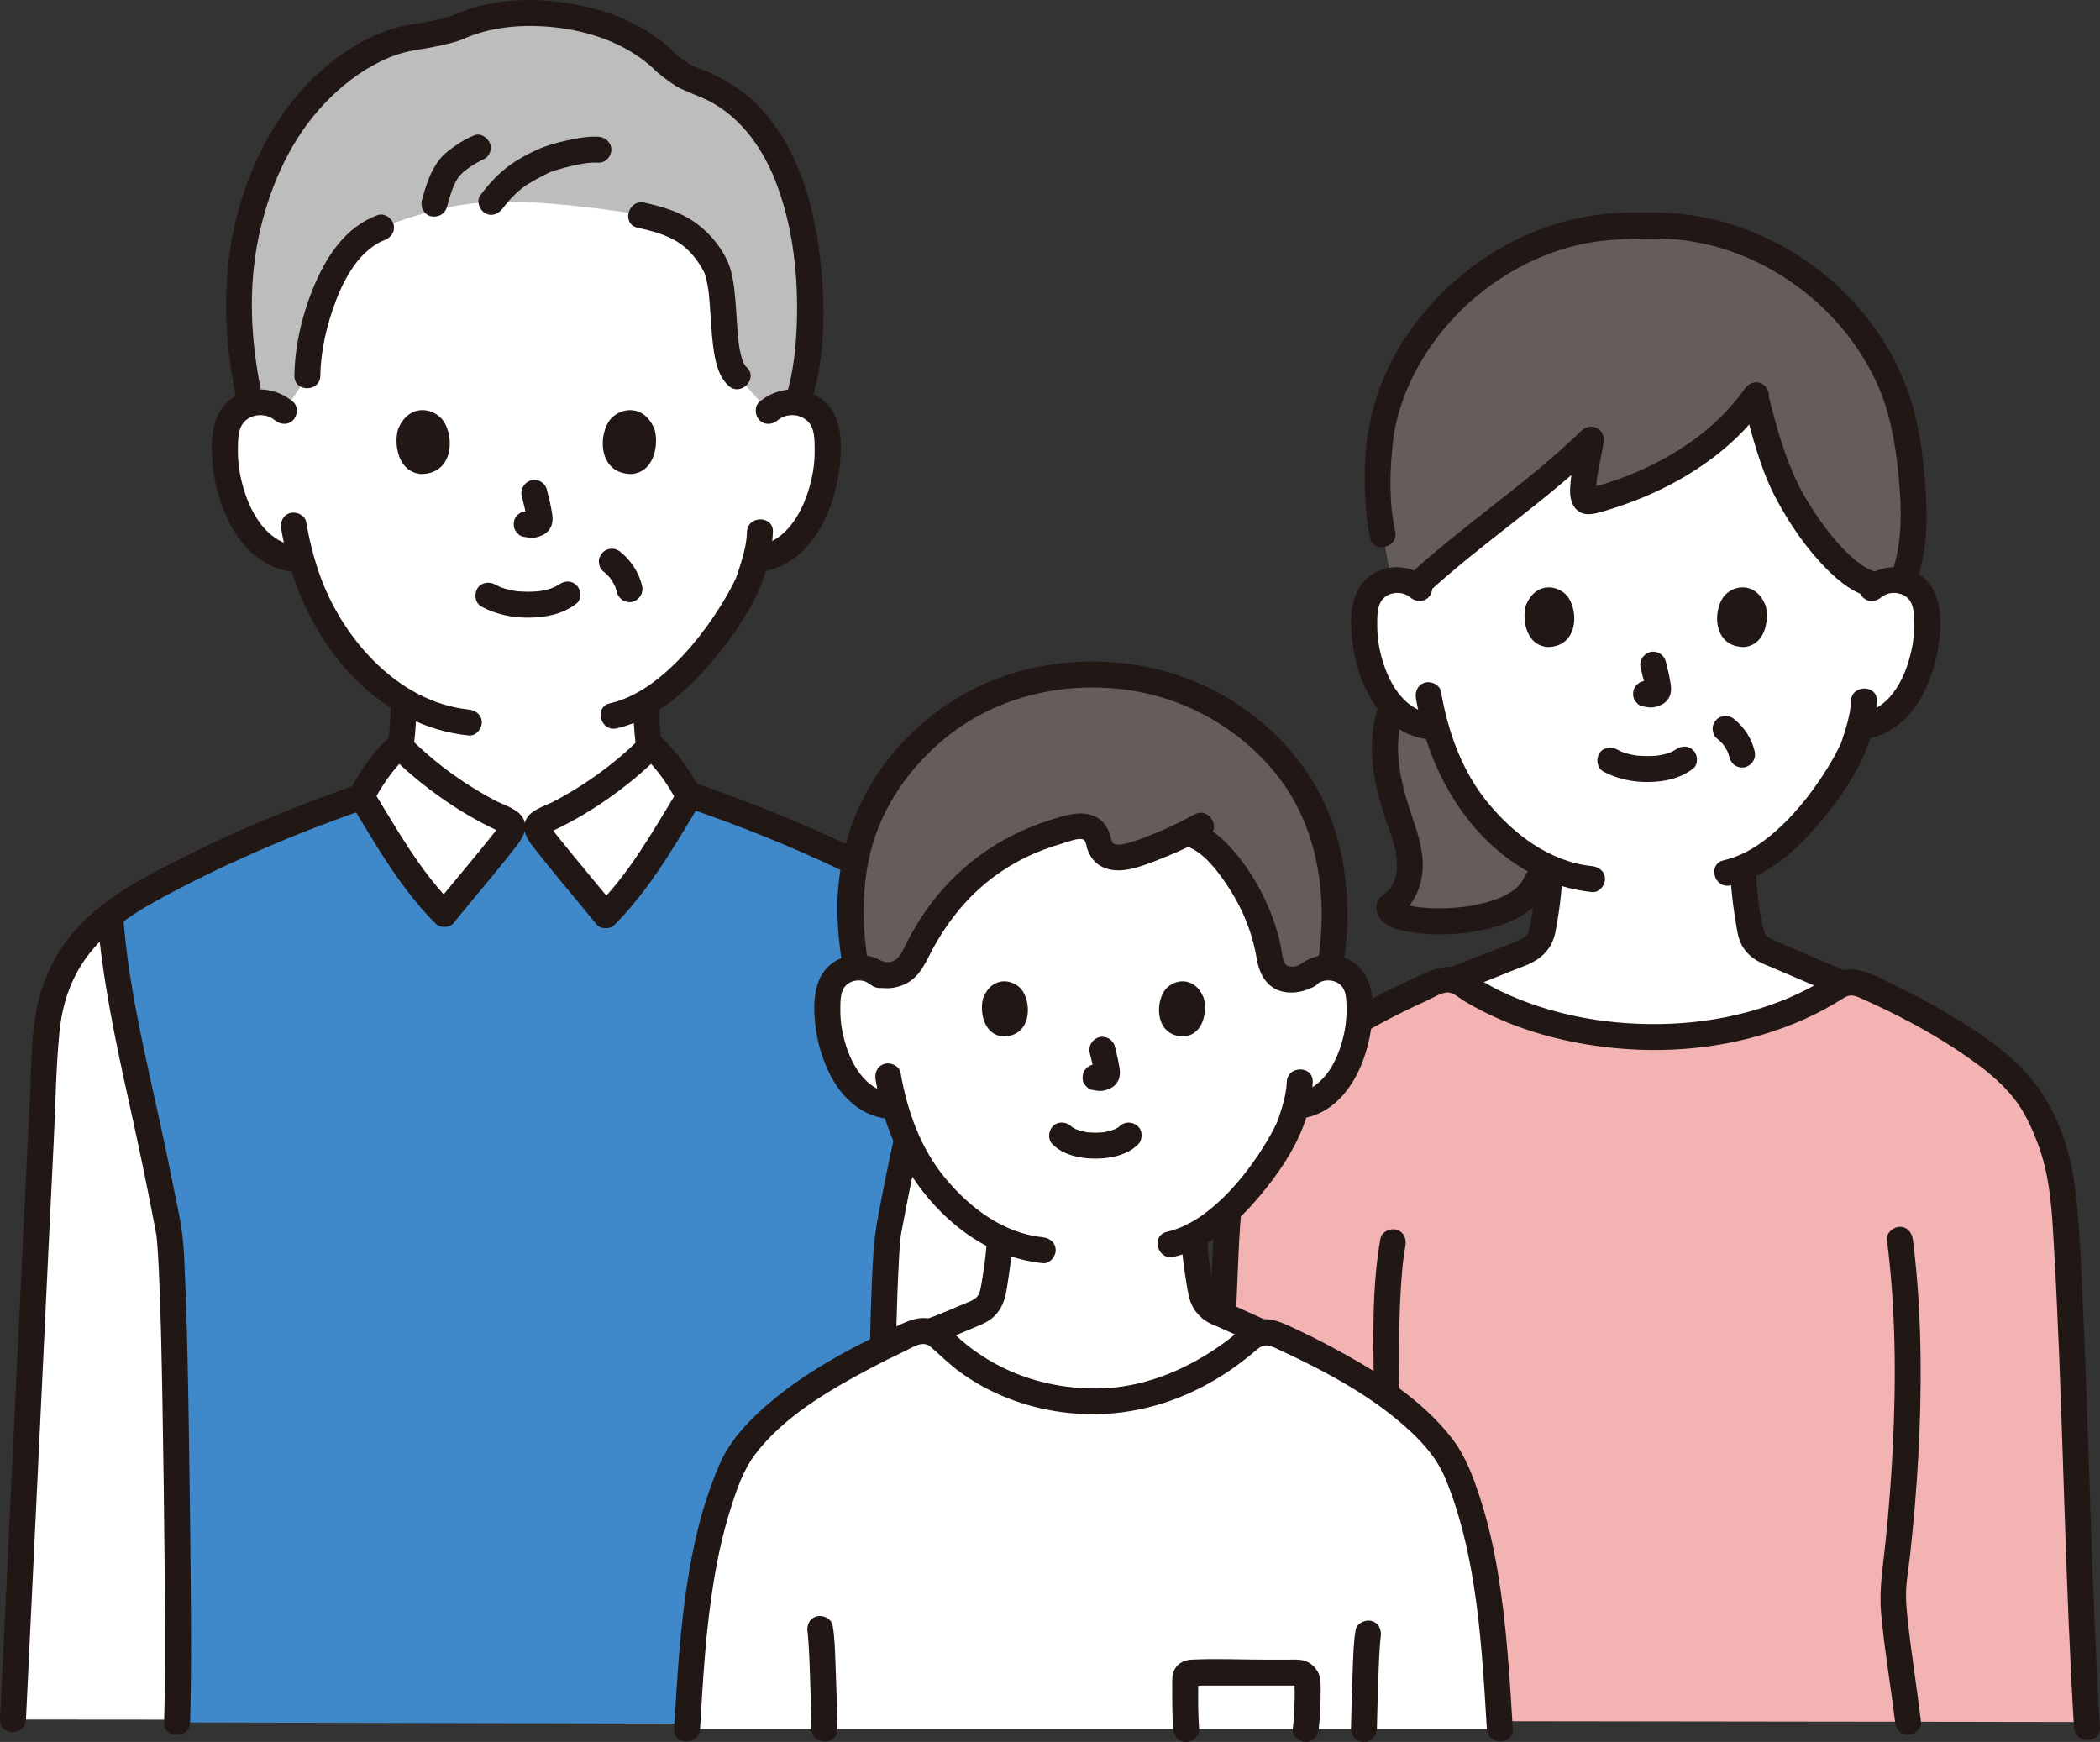 <?xml version="1.0" encoding="UTF-8"?><svg id="b" xmlns="http://www.w3.org/2000/svg" width="388.55" height="322.333" viewBox="0 0 388.55 322.333"><rect x="0" y="0" width="388.55" height="322.333" fill="#333333" stroke="none"/><defs><style>.k{fill:#bdbdbd;}.l{fill:#3f88c9;}.m{fill:#211715;}.n{fill:#fff;}.o{fill:#f4b3b3;}.p{fill:#645d5c;}</style></defs><g id="c"><g id="d"><g id="e"><path class="n" d="M346.374,108.833c1.291-1.165,3.205-1.728,4.994-1.461,1.789.267,3.418,1.347,4.237,2.817.579,1.031.766,2.206.872,3.352.392,4.517-.499,9.12-2.546,13.236-.997,2.005-2.297,3.925-4.104,5.386-1.388,1.107-3.087,1.928-4.893,2.206l-.834.128c-.406,1.507-.857,2.771-1.078,3.442-1.474,4.002-9.962,18.195-20.49,22.611.039,3.027.356,6.021.878,9.004.499,2.849.343,5.396,4.304,6.826.262.095,12.737,5.44,13.138,5.605,0,0-3.597,22.568-35.597,22.568s-36.106-23.333-36.106-23.333c.763-.26,12.118-4.745,12.38-4.839,3.961-1.43,3.805-3.977,4.304-6.826.519-2.964.835-5.94.877-8.948-4.749-2.073-9.101-5.561-12.973-10.196-4.269-5.109-6.678-10.793-8.093-15.797-.994-.153-1.595-.245-1.595-.245-1.806-.277-3.505-1.098-4.893-2.206-1.807-1.461-3.107-3.381-4.104-5.386-2.047-4.116-2.938-8.719-2.546-13.236.107-1.146.294-2.321.872-3.352.819-1.471,2.448-2.55,4.237-2.817s3.703.296,4.994,1.461c0,0-.464-37.583,40.868-37.17,44.444.444,42.896,37.17,42.896,37.17Z"/><path class="p" d="M256.234,139.523c-.15-3.464.37-6.311,1.349-8.877.477.544.999,1.053,1.572,1.516,1.388,1.107,3.087,1.928,4.893,2.206l1.598.245c1.413,5.004,3.822,10.688,8.09,15.796,3.284,3.931,6.914,7.037,10.838,9.154,2.093,13.239-29.162,12.419-27.438,8.021,3.51-1.99,4.31-6.84,3.36-10.76-.94-3.93-2.72-7.8-3.54-11.75-.417-2.024-.649-3.861-.722-5.552Z"/><path class="p" d="M353.291,84.626c-.299-2.234-.652-4.248-.984-5.875-4.34-21.288-25.777-38.185-48.258-36.951-22.481-1.235-43.918,15.663-48.258,36.951-1.176,5.741-1.035,15.564.034,20.148l1.618,8.509c.057-.018.115-.028.174-.037,1.548-.231,3.19.159,4.435,1.03,8.112-7.554,24.476-19.406,32.318-27.067-.642,4.525-2.923,12.222-.05,11.431,11.996-3.155,23.492-9.519,30.444-19.447,1.467,5.864,3.888,13.781,5.666,17.241,2.588,5.035,10.123,16.704,16.702,17.715,1.215-.783,2.767-1.123,4.235-.903.21.031.418.074.622.13,2.66-6.222,2.261-15.69,1.3-22.876Z"/><path class="o" d="M224.936,318.424c.89-26.134.363-61.16,1.979-88.501.322-5.449.699-11.07,2.048-16.328,1.189-3.137,2.287-6.359,4.028-9.239,3.158-5.221,8.215-8.982,13.319-12.326,6.665-4.367,12.896-7.419,19.823-10.431,1.331-.579,2.87-.455,4.078.35,17.921,11.943,48.811,14.349,70.004.461,1.226-.804,2.79-.878,4.132-.287,6.455,2.84,12.355,5.789,18.641,9.907,5.104,3.344,10.162,7.105,13.319,12.326,1.742,2.88,2.839,6.101,4.028,9.239,1.349,5.257,1.726,10.879,2.048,16.328,1.595,26.997,1.102,62.681,1.946,88.712"/><path class="m" d="M284.31,160.698c-.066,3.248-.516,6.41-1.008,9.613-.079.514-.161,1.03-.292,1.534-.054.209-.117.415-.187.618-.154.444-.049.1-.006.017-.066.128-.137.252-.208.377-.037.066-.257.36-.011.052-.072.09-.153.174-.233.256-.294.299-.098.147-.387.337-.358.235-.728.414-1.12.575-2.812,1.153-5.66,2.226-8.49,3.334-1.281.502-2.556,1.039-3.856,1.492-1.223.427-2.036,1.643-1.676,2.952.326,1.188,1.723,2.105,2.952,1.676,3.111-1.085,6.158-2.395,9.223-3.6,1.052-.414,2.104-.826,3.157-1.239,2.934-1.152,4.995-3.032,5.614-6.216.752-3.87,1.25-7.839,1.329-11.781.062-3.09-4.738-3.09-4.8,0h0Z"/><path class="m" d="M320.133,160.698c.078,3.831.617,7.619,1.259,11.39.208,1.22.574,2.467,1.295,3.489,1.072,1.519,2.528,2.369,4.224,3.054.133.054.272.115.408.163-.645-.23-.191-.081.22.094.77.327,1.539.656,2.309.984,1.968.84,3.935,1.682,5.902,2.523,1.487.636,2.97,1.282,4.464,1.903,1.197.498,2.639-.538,2.952-1.676.38-1.381-.474-2.453-1.676-2.952,1.158.481-.164-.071-.464-.199-.712-.304-1.423-.608-2.135-.913-1.838-.786-3.677-1.572-5.516-2.358-1.453-.621-2.906-1.243-4.361-1.857-.614-.259-1.234-.485-1.787-.865-.246-.169-.449-.373-.641-.699-.071-.12-.274-.59-.133-.223-.106-.275-.186-.562-.255-.849-.861-3.553-1.192-7.367-1.266-11.009-.063-3.085-4.863-3.095-4.8,0h0Z"/><path class="m" d="M227.336,315.718c.883-26.172.422-52.375,1.603-78.539.303-6.724.437-13.591,1.725-20.214,1.206-6.201,4.135-12.275,8.726-16.659s10.253-7.772,15.799-10.789c2.902-1.579,5.872-3.027,8.88-4.392,1.098-.499,2.369-1.345,3.573-1.48,1.149-.129,2.318,1.013,3.247,1.571,9.056,5.439,19.657,8.187,30.138,8.906,11.197.768,22.621-.972,32.894-5.555,2.499-1.115,4.876-2.432,7.193-3.883,1.14-.714,1.852-.569,3.069-.026,1.583.707,3.158,1.433,4.719,2.189,5.992,2.902,11.824,6.251,17.171,10.229,2.431,1.808,4.761,3.878,6.638,6.266,1.953,2.486,3.229,5.377,4.343,8.312,2.404,6.333,2.641,13.16,3.022,19.863,1.488,26.194,1.813,52.439,3.138,78.64.16,3.169.336,6.338.53,9.505.188,3.069,4.989,3.09,4.8,0-1.656-27.042-1.989-54.141-3.303-81.198-.328-6.744-.548-13.541-1.544-20.227-1.006-6.759-3.653-13.678-8.118-18.925-4.291-5.044-10.177-8.798-15.836-12.124-2.936-1.726-5.955-3.308-9.027-4.778-2.915-1.395-6.343-3.637-9.695-2.906-1.461.319-2.653,1.266-3.913,2.016-1.278.76-2.589,1.466-3.926,2.117-2.493,1.214-5.082,2.206-7.731,3.023-5.337,1.645-10.866,2.551-16.444,2.776-10.661.43-21.7-1.403-31.364-6.037-2.228-1.068-4.262-2.386-6.391-3.624-3.351-1.95-6.467-.221-9.608,1.206-6.234,2.83-12.259,6.067-17.937,9.9-5.424,3.662-10.641,7.941-13.681,13.866-1.519,2.959-2.976,6.319-3.706,9.569-.803,3.581-1.212,7.251-1.497,10.906-1.051,13.478-1.264,27.037-1.47,40.549-.208,13.627-.261,27.256-.567,40.882-.068,3.022-.15,6.044-.252,9.066-.104,3.09,4.696,3.086,4.8,0h0Z"/><path class="m" d="M255.413,229.213c-1.234,6.841-1.341,13.888-1.3,20.819.047,8.048.449,16.098,1.098,24.12.308,3.8.675,7.595,1.147,11.378.16,1.286.988,2.4,2.4,2.4,1.172,0,2.562-1.105,2.4-2.4-1.847-14.801-2.736-29.961-2.091-44.869.08-1.856.195-3.712.367-5.562.169-1.813.301-2.906.608-4.61.23-1.274-.347-2.587-1.676-2.952-1.163-.32-2.721.394-2.952,1.676h0Z"/><path class="m" d="M349.131,229.41c1.621,12.744,1.719,25.657,1.078,38.473-.294,5.88-.755,11.752-1.358,17.608-.449,4.357-1.2,8.598-.804,12.982.608,6.743,1.778,13.433,2.587,20.153.155,1.287.992,2.4,2.4,2.4,1.177,0,2.556-1.104,2.4-2.4-.732-6.083-1.71-12.137-2.39-18.226-.223-1.999-.453-4.034-.37-6.048.09-2.204.499-4.421.739-6.614,1.32-12.057,2.071-24.198,1.941-36.331-.079-7.351-.495-14.702-1.423-21.997-.164-1.286-.986-2.4-2.4-2.4-1.17,0-2.565,1.105-2.4,2.4h0Z"/><path class="m" d="M258.138,98.261c-1.165-5.163-1.016-11.153-.409-16.512.615-5.432,2.688-10.722,5.504-15.377,5.85-9.672,15.412-17.094,26.227-20.376,5.649-1.714,11.267-1.887,17.121-1.859,5.652.028,11.294,1.246,16.495,3.453,10.479,4.446,19.29,12.763,24.09,23.103,2.465,5.311,3.506,11.182,4.079,16.974.622,6.295.913,13.214-1.559,19.173-.497,1.198.537,2.639,1.676,2.952,1.381.379,2.453-.474,2.952-1.676,2.393-5.767,2.361-12.519,1.89-18.644-.436-5.673-1.219-11.529-3.131-16.912-4.173-11.747-13.062-21.606-24.045-27.423-5.649-2.992-11.783-4.894-18.14-5.563-3.106-.327-6.255-.253-9.372-.238-3.196.016-6.408.388-9.534,1.052-12.276,2.607-23.296,10.1-30.657,20.198-3.613,4.956-6.307,10.68-7.664,16.67-1.34,5.915-1.415,12.326-.763,18.337.143,1.321.32,2.645.613,3.942.68,3.012,5.308,1.737,4.629-1.276h0Z"/><path class="m" d="M322.628,74.667c1.53,5.938,3.124,12.241,6.032,17.681,2.557,4.783,5.784,9.468,9.657,13.278,2.14,2.106,4.674,4.095,7.632,4.856,2.993.77,4.27-3.858,1.276-4.629-2.577-.663-4.995-2.965-6.919-5.089-2.219-2.449-4.129-5.165-5.854-7.979-3.631-5.924-5.47-12.692-7.197-19.395-.77-2.989-5.401-1.722-4.629,1.276h0Z"/><path class="m" d="M322.813,71.933c-3.773,5.395-8.972,9.624-14.696,12.808-2.927,1.628-5.987,2.988-9.147,4.094-.809.283-1.623.55-2.442.803-.848.261-1.853.399-2.656.762-.397.18-.021-.016.127.02.19.046.357.051.536.137.297.143.551.415.766.667-.182-.212.07-.004-.005.023-.251.093.316.144.022-.019-.054-.03-.014-.372-.016-.053-.002.263.002-.541.005-.667.07-2.76.955-5.671,1.376-8.536.158-1.073-.105-2.127-1.103-2.71-.927-.542-2.144-.368-2.908.375-10.043,9.769-21.915,17.455-32.198,26.956-2.274,2.101,1.127,5.489,3.394,3.394,10.283-9.5,22.155-17.187,32.198-26.956l-4.011-2.335c-.468,3.185-1.383,6.338-1.538,9.564-.061,1.281.062,2.708.906,3.735,1.267,1.541,2.955,1.257,4.675.774,7.779-2.185,15.217-5.667,21.598-10.65,3.566-2.785,6.666-6.055,9.26-9.763.743-1.063.193-2.667-.861-3.284-1.197-.7-2.539-.204-3.284.861h0Z"/><path class="m" d="M255.272,130.007c-2.641,7.066-1.262,14.655,1.095,21.589,1.071,3.152,2.613,6.634,1.96,10.037-.241,1.255-.718,2.517-1.699,3.382-.709.626-1.498.946-1.807,1.933-.107.341-.161.705-.151,1.063.107,3.705,5.193,4.37,7.952,4.676,4.274.475,8.762.134,12.933-.896,4.589-1.134,9.388-3.465,11.085-8.187.438-1.22-.494-2.628-1.676-2.952-1.332-.366-2.512.452-2.952,1.676-.142.394.188-.283-.08.197-.106.189-.2.382-.315.567-.066.107-.53.716-.168.275-.161.196-.33.386-.508.568-.159.162-.326.315-.495.467-.117.106-.585.459-.214.187-.42.307-.858.587-1.311.842-.475.268-.965.51-1.465.727.376-.164-.26.1-.369.141-.288.109-.579.211-.871.308-1.097.363-2.221.646-3.354.87-1.398.276-1.92.341-3.232.455-1.182.102-2.368.151-3.554.145-1.051-.005-2.104-.053-3.15-.158-.232-.023-.464-.05-.696-.078.591.073-.073-.013-.209-.037-.456-.08-.911-.163-1.36-.275-.388-.096-.76-.238-1.144-.343-.477-.13.415.277-.07-.031-.117-.074-.26-.163-.387-.216-.454-.193.264.236.105.085-.35-.332.236.381.117.175.075.129.133.346.15.493.011.091-.117.919.02.533l-1.103,1.434c2.908-1.751,4.407-4.767,4.807-8.06.436-3.59-.712-7.022-1.851-10.377-2.21-6.509-3.899-13.257-1.402-19.938.454-1.214-.506-2.631-1.676-2.952-1.345-.369-2.497.457-2.952,1.676h0Z"/><path class="m" d="M348.071,110.53c1.606-1.35,4.418-1.022,5.462.87.624,1.131.615,2.636.633,3.892.02,1.468-.084,2.936-.361,4.379-1.002,5.203-3.729,11.358-9.507,12.383-1.277.226-1.997,1.786-1.676,2.952.37,1.347,1.671,1.903,2.952,1.676,8.431-1.495,12.484-10.918,13.266-18.545.395-3.857.277-8.641-2.984-11.288-3.341-2.713-7.952-2.426-11.177.286-.993.835-.861,2.533,0,3.394.983.983,2.399.837,3.394,0h0Z"/><path class="m" d="M342.47,129.722c-.065,1.792-.487,3.53-1.002,5.242-.186.619-.39,1.232-.595,1.845-.067.201-.141.4-.206.601-.149.462.053-.104.017-.024-.803,1.768-1.754,3.457-2.786,5.101-2.946,4.694-6.54,9.153-10.905,12.602-2.415,1.908-5.107,3.417-8.098,4.111-3.008.698-1.735,5.327,1.276,4.629,6.278-1.457,11.553-5.926,15.715-10.658,3.432-3.902,6.673-8.33,8.821-13.09,1.449-3.211,2.434-6.839,2.562-10.359.113-3.089-4.688-3.085-4.8,0h0Z"/><path class="m" d="M264.307,107.136c-3.225-2.712-7.838-2.998-11.177-.286-3.26,2.647-3.38,7.432-2.984,11.288.782,7.628,4.834,17.05,13.266,18.545,1.275.226,2.586-.344,2.952-1.676.319-1.16-.393-2.725-1.676-2.952-5.778-1.025-8.505-7.181-9.507-12.383-.264-1.371-.369-2.763-.362-4.159.006-1.318-.026-2.923.634-4.111,1.049-1.889,3.853-2.223,5.462-.87.991.834,2.422.972,3.394,0,.856-.856.997-2.556,0-3.394h0Z"/><path class="m" d="M261.986,129.261c2.297,13.214,9.479,26.151,21.706,32.55,3.414,1.787,7.042,2.855,10.87,3.258,1.291.136,2.4-1.2,2.4-2.4,0-1.411-1.105-2.264-2.4-2.4-7.76-.817-14.267-5.722-19.128-11.556-4.906-5.889-7.522-13.262-8.819-20.728-.222-1.278-1.789-1.996-2.952-1.676-1.35.371-1.899,1.671-1.676,2.952h0Z"/><g id="f"><path class="m" d="M296.711,142.795c2.562,1.353,5.319,1.927,8.216,1.908,2.99-.019,5.962-.628,8.351-2.489.995-.775.875-2.591,0-3.394-1.055-.969-2.332-.827-3.394,0,.744-.579.232-.182.041-.059-.162.104-.328.2-.499.289-.225.118-.778.247-.11.075-.231.06-.459.176-.688.25-.629.202-1.273.335-1.924.439.358-.057.122-.017-.102.005-.189.019-.378.034-.567.047-.455.029-.912.041-1.368.038-.409-.002-.817-.016-1.225-.044-.187-.013-.374-.028-.561-.047-.083-.008-.768-.128-.189-.018-.606-.115-1.205-.222-1.798-.399-.252-.075-.497-.166-.746-.251-.586-.2.427.212-.102-.038-.308-.145-.612-.297-.914-.456-1.11-.586-2.66-.318-3.284.861-.586,1.109-.324,2.658.861,3.284h0Z"/><path class="m" d="M303.567,123.621c.351,1.34.689,2.701.89,4.073l-.086-.638c.024.188.034.373.015.562l.086-.638c-.013.088-.032.169-.062.253l.242-.573c-.026.059-.053.109-.089.163l.375-.486c-.042.051-.082.09-.133.131l.486-.375c-.103.066-.212.12-.323.171l.573-.242c-.178.074-.354.128-.544.159l.638-.086c-.172.02-.339.019-.51,0l.638.086c-.192-.027-.381-.074-.574-.1-.319-.1-.638-.114-.957-.043-.319.014-.617.109-.892.285-.498.291-.973.862-1.103,1.434-.14.614-.11,1.304.242,1.849.312.484.835,1.022,1.434,1.103.466.063.918.18,1.392.201.741.032,1.425-.197,2.086-.501.823-.379,1.467-1.136,1.686-2.021.186-.752.108-1.388-.02-2.142-.222-1.312-.525-2.613-.862-3.9-.152-.579-.588-1.133-1.103-1.434s-1.273-.429-1.849-.242c-1.25.404-2.018,1.651-1.676,2.952h0Z"/><path class="m" d="M282.331,112.004c-.68,2.21-.237,7.295,3.951,7.728,5.535-.033,5.829-6.181,3.966-9.071-1.525-2.367-6.011-3.351-7.917,1.343Z"/><path class="m" d="M326.653,112.004c.68,2.21.237,7.295-3.95,7.728-5.535-.033-5.83-6.181-3.967-9.072,1.525-2.367,6.011-3.351,7.917,1.344Z"/><path class="m" d="M317.58,136.568c.559.438,1.058.94,1.495,1.499l-.375-.486c.463.603.846,1.259,1.142,1.96l-.242-.573c.174.421.315.853.422,1.296.139.575.598,1.139,1.103,1.434.514.301,1.273.429,1.849.242,1.27-.411,1.992-1.644,1.676-2.952-.271-1.124-.742-2.238-1.368-3.21s-1.393-1.887-2.308-2.604c-.217-.234-.475-.399-.772-.496-.286-.15-.594-.219-.925-.207-.589,0-1.292.261-1.697.703-.42.457-.732,1.058-.703,1.697.026.591.215,1.315.703,1.697h0Z"/></g></g><g id="g"><path class="n" d="M129.975,152.316c-.751-.33-3.538-1.431-3.87-1.551-5.016-1.811-4.818-5.037-5.451-8.645-.703-4.013-1.112-8.044-1.117-12.124,9.931-5.819,17.653-18.861,19.096-22.78.237-.72.72-2.075,1.15-3.684.57-.089.897-.139.897-.139,1.934-.297,3.753-1.176,5.239-2.362,1.935-1.564,3.327-3.62,4.394-5.767,2.192-4.407,3.146-9.336,2.726-14.173-.114-1.227-.315-2.485-.934-3.589-.877-1.575-2.621-2.73-4.537-3.017-1.916-.286-3.965.317-5.347,1.564,0,0,9.257-45.721-46.743-45.721-51.111,0-42.947,45.721-42.947,45.721-1.382-1.248-3.432-1.851-5.347-1.564s-3.66,1.442-4.537,3.017c-.62,1.104-.82,2.362-.934,3.589-.419,4.837.534,9.765,2.726,14.173,1.068,2.147,2.459,4.203,4.394,5.767,1.486,1.185,3.306,2.065,5.239,2.362,0,0,.639.098,1.708.262,1.515,5.358,4.095,11.444,8.665,16.915,3.13,3.746,6.553,6.793,10.231,9.013.02,4.223-.392,8.389-1.118,12.536-.632,3.608-.434,6.833-5.451,8.645-.332.12-2.458.906-3.028,1.254-1.601.978-.712,22.755,29.066,22.755s35.83-22.459,35.83-22.459Z"/><path class="k" d="M52.53,76.051c-1.382-1.248-3.432-1.851-5.347-1.564-.277.041-.551.101-.818.177-4.278-18.844-2.213-35.278,6.247-49.622,5.503-9.332,15.367-17.195,24.727-18.279,1.321-.153,6.24-1.192,7.345-1.706,11.104-5.174,29.405-2.669,38.429,6.429l-.059-.083c1.239,1.187,3.128,2.483,4.276,3.002.569.257,2.436,1.135,3.041,1.288,9.037,3.704,14.617,12.264,17.454,23.621,2.871,11.497,2.572,25.858.04,34.308,0,0-.135.346-.336.859-1.904-.272-3.935.332-5.307,1.57l-5.761-6.396c-3.869-3.481-1.425-15.745-4.304-20.871-3.436-6.117-6.234-7.121-13.567-8.973-2.234-.564-18.463-2.903-27.649-2.459-7.104.344-13.537,2.162-20.445,4.771-9.915,3.744-13.313,19.858-13.388,27.243l-4.577,6.684Z"/><path class="n" d="M2.403,318.181c2.003-41.137,4.008-84.734,6.009-124.558.464-9.238,2.811-16.983,11.954-24.28,2.142-1.71,4.469-3.181,6.876-4.49,13.107-7.128,24.283-12.123,39.421-17.338,1.688-3.356,3.994-6.818,6.962-9.547,5.524,5.599,12.571,10.402,19.311,13.459.4.181.845.403.974.822.112.364-.058.748-.223,1.091h7.034c-.165-.343-.335-.727-.223-1.091.129-.42.575-.641.974-.822,6.74-3.057,13.787-7.86,19.311-13.459,2.835,2.606,5.066,5.883,6.732,9.098,15.812,5.378,27.253,10.454,40.737,17.786,2.407,1.309,4.734,2.781,6.876,4.49,9.143,7.298,11.489,15.043,11.954,24.28,2.01,39.999,4.024,83.425,6.036,124.722"/><path class="m" d="M72.268,130.904c-.053,2.737-.252,5.477-.642,8.187-.287,1.988-.519,4.063-1.007,6.015-.045.181-.094.362-.149.54-.016.052-.208.607-.104.339.103-.265-.128.267-.155.317-.105.198-.221.392-.348.576.189-.274-.038.049-.135.15-.141.148-.284.296-.439.43-.225.193-.58.407-1.013.633-1.399.73-2.957,1.236-4.408,1.854-1.193.508-1.457,2.266-.861,3.284.722,1.234,2.086,1.371,3.284.861.211-.09.37-.156.062-.027.215-.09.43-.181.645-.27.421-.176.842-.352,1.264-.523.957-.388,1.94-.725,2.833-1.251,1.996-1.177,3.378-2.989,4.036-5.204.592-1.996.792-4.196,1.095-6.249.472-3.205.78-6.423.843-9.663.06-3.09-4.74-3.09-4.8,0h0Z"/><path class="m" d="M117.143,130.904c.067,3.42.402,6.821.924,10.202.315,2.044.475,4.284,1.188,6.238.839,2.3,2.463,4.059,4.683,5.103.851.4,1.746.711,2.621,1.056.467.184.933.37,1.398.557.22.089.439.179.659.267.589.236-.139-.064.147.06,1.188.515,2.575.351,3.284-.861.593-1.014.335-2.766-.861-3.284-1.466-.635-2.959-1.204-4.443-1.793-.915-.363-1.596-.727-2.178-1.332-.039-.041-.413-.498-.266-.297.115.157-.204-.346-.245-.42-.089-.162-.175-.327-.247-.497.191.449-.055-.222-.066-.258-.576-1.854-.75-3.905-1.045-5.817-.456-2.954-.694-5.938-.753-8.926-.061-3.085-4.861-3.095-4.8,0h0Z"/><path class="l" d="M32.773,318.719c.14-4.783.176-9.812.176-15.857,0-6.837-.467-68.361-1.711-75.047-5.255-28.236-9.29-38.934-10.866-58.472,2.142-1.71,4.469-3.181,6.876-4.49,13.105-7.127,24.28-12.122,39.414-17.335,1.689-3.357,3.995-6.82,6.964-9.549,5.524,5.599,12.571,10.402,19.311,13.459.4.181.845.403.974.822.112.364-.058.748-.223,1.091h7.034c-.165-.343-.335-.727-.223-1.091.129-.42.575-.641.974-.822,6.74-3.057,13.787-7.86,19.311-13.459,2.835,2.606,5.065,5.881,6.731,9.095,15.816,5.379,27.258,10.456,40.743,17.789,2.45,1.332,4.816,2.833,6.989,4.581-1.584,19.481-5.614,30.19-10.861,58.382-1.244,6.687-1.711,68.21-1.711,75.047,0,6.172.038,11.285.185,16.159l-130.087-.303Z"/><path class="m" d="M172.847,169.343c-.874,10.709-3.03,21.163-5.368,31.711-1.478,6.668-2.931,13.342-4.249,20.044-.691,3.515-1.389,6.96-1.617,10.531-.482,7.56-.598,15.149-.756,22.721-.198,9.529-.329,19.059-.433,28.589-.069,6.335-.134,12.67-.153,19.005,0,.306-.002.612-.002.918,0,3.089,4.799,3.094,4.8,0,.001-5.589.066-11.178.122-16.766.095-9.415.217-18.831.396-28.245.154-8.091.295-16.19.714-24.272.063-1.213.132-2.426.233-3.636.035-.423.08-.845.123-1.267.065-.64-.093.443-.012.077.093-.42.152-.851.232-1.273,1.35-7.188,2.846-14.346,4.42-21.488,2.366-10.734,4.797-21.436,5.953-32.384.15-1.42.28-2.843.396-4.266.106-1.294-1.179-2.4-2.4-2.4-1.386,0-2.294,1.103-2.4,2.4h0Z"/><path class="m" d="M68.226,144.451c-12.291,4.156-24.295,9.035-35.84,14.966-6.024,3.095-12.054,6.238-16.908,11.06-4.003,3.976-6.911,8.887-8.273,14.375-1.483,5.975-1.37,12.306-1.673,18.417-.356,7.181-.707,14.361-1.055,21.542-.712,14.697-1.411,29.394-2.111,44.092-.782,16.426-1.563,32.853-2.363,49.279-.15,3.088,4.65,3.08,4.8,0,1.399-28.748,2.744-57.499,4.129-86.248.341-7.077.684-14.153,1.032-21.229.325-6.608.391-13.293,1.056-19.877.498-4.929,2.035-9.653,4.977-13.673,3.765-5.145,9.199-8.501,14.727-11.452,12.463-6.653,25.398-12.098,38.777-16.622,2.911-.984,1.662-5.622-1.276-4.629h0Z"/><path class="m" d="M125.994,149.079c11.643,3.937,23.006,8.521,33.959,14.107,5.517,2.813,11.201,5.582,15.78,9.831,3.785,3.512,6.546,7.772,7.847,12.788,1.466,5.651,1.297,11.682,1.587,17.472.348,6.952.696,13.904,1.042,20.856.715,14.358,1.426,28.717,2.134,43.075.796,16.17,1.588,32.34,2.376,48.51.15,3.075,4.951,3.093,4.8,0-1.432-29.393-2.877-58.786-4.34-88.178-.362-7.282-.726-14.564-1.091-21.845-.314-6.261-.227-12.698-1.374-18.88-.988-5.324-3.322-10.2-6.828-14.324-4.27-5.023-9.873-8.386-15.629-11.433-12.527-6.633-25.565-12.07-38.988-16.609-2.933-.992-4.191,3.643-1.276,4.629h0Z"/><path class="m" d="M17.967,169.343c.957,11.728,3.363,23.161,5.903,34.627,1.66,7.497,3.258,15.007,4.687,22.552.131.691.256,1.383.388,2.074.127.664-.037-.428-.002-.042.04.445.095.888.133,1.334.11,1.31.184,2.624.25,3.937.445,8.775.586,17.568.744,26.351.177,9.855.298,19.711.388,29.567.071,7.8.139,15.6.029,23.4-.026,1.859-.065,3.718-.118,5.577-.088,3.09,4.712,3.087,4.8,0,.248-8.678.186-17.362.114-26.042-.079-9.547-.191-19.094-.347-28.64-.152-9.251-.307-18.507-.697-27.752-.109-2.574-.186-5.171-.496-7.731-.366-3.023-1.069-6.016-1.664-9-.753-3.779-1.545-7.55-2.362-11.315-2.47-11.378-5.283-22.825-6.519-34.312-.164-1.526-.305-3.054-.43-4.584-.105-1.292-1.028-2.4-2.4-2.4-1.217,0-2.506,1.101-2.4,2.4h0Z"/><path class="n" d="M112.071,169.353c6.449-6.409,10.673-14.173,15.438-21.927-1.733-3.342-4.052-6.747-6.999-9.457-5.745,5.823-13.074,10.818-20.084,13.997-.416.189-.879.419-1.013.855-.116.378.06.778.232,1.134.26.539,1.997,2.725,4.154,5.364,2.826,3.458,6.375,7.696,8.273,10.033Z"/><path class="n" d="M82.21,169.113c-6.4-6.36-10.592-14.065-15.32-21.76,1.719-3.316,4.021-6.696,6.946-9.385,5.701,5.779,12.974,10.736,19.931,13.891.413.187.873.416,1.006.849.115.375-.059.772-.23,1.126-.258.535-1.982,2.704-4.122,5.323-2.805,3.432-6.326,7.638-8.21,9.957Z"/><path class="m" d="M113.768,171.05c4.975-4.989,8.829-10.905,12.47-16.9.883-1.455,1.759-2.915,2.644-4.369.563-.925,1.257-1.846.941-2.993-.227-.824-.799-1.631-1.226-2.365-1.738-2.987-3.862-5.788-6.39-8.151-.945-.883-2.454-.946-3.394,0-3.155,3.174-6.619,6.005-10.351,8.474-1.911,1.265-3.883,2.44-5.91,3.51-1.754.926-4.565,1.617-5.332,3.641-.693,1.828.356,3.391,1.418,4.777,1.329,1.735,2.713,3.429,4.099,5.118,2.538,3.093,5.114,6.155,7.638,9.258.819,1.006,2.544.85,3.394,0,.995-.995.821-2.385,0-3.394-2.177-2.677-4.395-5.32-6.589-7.983-1.229-1.491-2.457-2.984-3.662-4.494-.42-.527-.843-1.053-1.241-1.597-.119-.163-.259-.333-.361-.509-.132-.228-.097-.335-.103-.251l-.328,1.211c-.26.219-.209.221.152.006.247-.112.493-.226.739-.341.498-.234.992-.475,1.483-.722.877-.441,1.745-.903,2.601-1.384,1.889-1.059,3.728-2.208,5.512-3.436,3.655-2.516,7.105-5.342,10.234-8.49h-3.394c2.758,2.578,4.876,5.638,6.624,8.971v-2.423c-4.574,7.458-8.834,15.196-15.062,21.442-2.184,2.19,1.209,5.585,3.394,3.394Z"/><path class="m" d="M83.907,167.416c-6.179-6.197-10.406-13.874-14.945-21.274v2.423c1.735-3.306,3.835-6.341,6.57-8.899h-3.394c3.107,3.126,6.533,5.932,10.163,8.43,1.743,1.199,3.538,2.322,5.382,3.36.865.487,1.741.955,2.628,1.401.496.25.995.494,1.498.73.248.117.497.232.746.345.362.215.41.211.145-.012l-.328-1.211c.11-.117.127-.117.051.002-.048.081-.098.161-.151.238-.104.176-.238.341-.358.505-.394.539-.812,1.059-1.229,1.581-1.168,1.465-2.358,2.912-3.55,4.358-2.205,2.676-4.434,5.334-6.623,8.024-.817,1.005-.983,2.412,0,3.394.844.844,2.572,1.011,3.394,0,2.543-3.126,5.138-6.209,7.692-9.325,1.339-1.633,2.674-3.27,3.958-4.946,1.058-1.381,2.098-2.937,1.408-4.757-.769-2.028-3.601-2.724-5.358-3.653-1.918-1.015-3.786-2.124-5.599-3.315-3.78-2.483-7.287-5.335-10.475-8.543-.936-.942-2.448-.885-3.394,0-2.542,2.378-4.674,5.2-6.412,8.211-.443.768-1.074,1.667-1.194,2.552-.142,1.048.463,1.818.979,2.666.916,1.505,1.822,3.017,2.737,4.523,3.578,5.887,7.378,11.688,12.264,16.587,2.184,2.19,5.579-1.203,3.394-3.394Z"/><path class="m" d="M143.918,77.748c1.77-1.496,4.752-1.161,6.022.812.775,1.203.767,2.915.792,4.294.028,1.549-.07,3.105-.349,4.63-1.042,5.682-4.026,12.486-10.341,13.595-1.278.224-1.996,1.788-1.676,2.952.371,1.348,1.671,1.901,2.952,1.676,8.974-1.576,13.281-11.663,14.088-19.771.396-3.98.315-9.019-3.028-11.79-3.516-2.915-8.42-2.694-11.855.208-.991.837-.862,2.532,0,3.394.981.981,2.401.839,3.394,0h0Z"/><path class="m" d="M138.211,98.418c-.067,1.904-.51,3.754-1.054,5.574-.2.67-.419,1.334-.641,1.997-.072.215-.143.43-.218.644-.03.084-.259.633-.097.253.167-.393-.08.172-.122.261-.096.204-.192.409-.292.612-.215.437-.44.87-.671,1.298-.544,1.007-1.124,1.994-1.73,2.965-3.188,5.111-7.092,9.975-11.844,13.716-2.592,2.041-5.49,3.666-8.7,4.409-3.008.696-1.735,5.325,1.276,4.629,6.725-1.556,12.368-6.366,16.815-11.439,3.64-4.152,7.069-8.854,9.355-13.909,1.541-3.406,2.589-7.273,2.721-11.008.109-3.089-4.691-3.085-4.8,0h0Z"/><path class="m" d="M54.228,74.354c-3.432-2.899-8.341-3.126-11.855-.208-3.343,2.777-3.425,7.806-3.028,11.79.807,8.108,5.115,18.195,14.088,19.771,1.275.224,2.586-.343,2.952-1.676.318-1.158-.393-2.727-1.676-2.952-6.32-1.11-9.291-7.912-10.341-13.595-.282-1.524-.378-3.082-.349-4.63.025-1.349.031-2.927.699-4.14,1.17-2.125,4.32-2.483,6.115-.966.989.836,2.423.971,3.394,0,.858-.858.995-2.554,0-3.394h0Z"/><path class="m" d="M52.026,97.879c2.452,14.124,10.13,27.96,23.213,34.778,3.615,1.884,7.455,3.016,11.504,3.44,1.291.135,2.4-1.2,2.4-2.4,0-1.41-1.105-2.264-2.4-2.4-13.201-1.383-23.51-13.272-27.665-25.158-1.084-3.102-1.862-6.299-2.424-9.535-.222-1.278-1.789-1.996-2.952-1.676-1.35.371-1.899,1.671-1.676,2.952h0Z"/><path class="m" d="M121.357,13.099c.765.727,1.607,1.378,2.465,1.991.648.463,1.321.904,2.034,1.261.523.262,1.07.484,1.609.712.719.304,1.451.659,2.209.861,1.212.323,2.663-.405,2.952-1.676.287-1.26-.378-2.607-1.676-2.952-.561-.149-1.102-.395-1.636-.619l.573.242c-.636-.269-1.284-.53-1.891-.86-.852-.463-1.654-1.02-2.421-1.61l.486.375c-.453-.353-.893-.722-1.309-1.118-.911-.865-2.502-.972-3.394,0-.861.938-.972,2.471,0,3.394h0Z"/><path class="m" d="M59.269,69.524c.067-4.64,1.174-9.412,2.946-14.041.935-2.444,2.187-4.934,3.829-7.033,1.322-1.69,3.23-3.329,5.09-4.012,1.216-.446,2.04-1.628,1.676-2.952-.322-1.171-1.729-2.125-2.952-1.676-6.046,2.22-9.602,7.837-11.935,13.548-2.062,5.048-3.374,10.699-3.453,16.167-.045,3.09,4.755,3.091,4.8,0h0Z"/><path class="m" d="M82.682,38.339c.348-1.273.712-2.548,1.196-3.777.2-.508-.118.254-.024.046.056-.125.111-.251.169-.376.102-.218.21-.434.325-.646.12-.22.247-.436.383-.646.066-.102.134-.202.205-.301.128-.18.372-.35-.087.106.317-.314.586-.66.926-.954.092-.079.186-.155.279-.233.29-.242.016.008-.121.089.244-.145.467-.347.7-.509.493-.344,1-.672,1.519-.977.239-.14.481-.276.727-.403.198-.102,1.007-.437.168-.1.602-.241,1.094-.522,1.434-1.103.301-.514.429-1.273.242-1.849-.364-1.123-1.705-2.177-2.952-1.676s-2.394,1.155-3.499,1.921c-1.008.699-2.038,1.442-2.818,2.4-1.811,2.226-2.655,4.983-3.401,7.712-.331,1.21.411,2.664,1.676,2.952s2.598-.38,2.952-1.676h0Z"/><path class="m" d="M93.013,38.564c.587-.785,1.228-1.531,1.915-2.231.349-.356.711-.7,1.087-1.028.165-.144.332-.284.503-.422.155-.125-.035.018.232-.178,1.522-1.114,3.198-1.925,4.87-2.781.386-.198-.324.116-.019.009.155-.054.308-.118.463-.173.354-.127.713-.244,1.072-.355.878-.271,1.767-.505,2.663-.709.493-.113.987-.216,1.484-.308.222-.041.445-.08.668-.116.101-.016.594-.092.274-.048.823-.112,1.659-.169,2.488-.124,1.296.07,2.4-1.153,2.4-2.4,0-1.358-1.1-2.33-2.4-2.4-2.017-.109-4.097.297-6.056.738-1.861.419-3.724.942-5.461,1.743-1.852.854-3.658,1.855-5.282,3.092-1.974,1.504-3.561,3.287-5.046,5.27-.777,1.038-.168,2.682.861,3.284,1.226.717,2.504.18,3.284-.861h0Z"/><path class="m" d="M117.951,42.126c2.605.586,5.21,1.257,7.482,2.68,2.068,1.295,3.651,3.288,4.799,5.472.124.237.002-.03-.016-.071.046.105.086.215.123.323.078.227.154.454.221.685.157.543.277,1.096.377,1.652.193,1.067.296,2.233.39,3.472.196,2.572.287,5.152.623,7.711s.85,5.437,2.814,7.303c2.239,2.128,5.639-1.261,3.394-3.394-.137-.13-.269-.263-.388-.409.294.361-.039-.113-.123-.266-.05-.091-.27-.57-.202-.404.05.124-.148-.45-.192-.595-.321-1.057-.508-2.194-.611-3.105-.303-2.682-.366-5.384-.617-8.07-.234-2.501-.536-5.084-1.695-7.351-1.376-2.692-3.486-5.068-5.976-6.772-2.707-1.853-5.961-2.777-9.126-3.489-3.009-.677-4.293,3.95-1.276,4.629h0Z"/><path class="m" d="M124.81,9.788C118.864,3.878,110.447,1.023,102.25.208c-4.092-.407-8.259-.223-12.287.615-1.951.406-3.834,1.012-5.665,1.797-.221.095-1.266.476-.511.229-.252.083-.502.167-.757.242-.849.248-1.713.448-2.575.641-.795.178-1.593.345-2.394.495-.293.055-.59.097-.882.155-.622.123.598-.069-.011.004-.385.046-.769.097-1.152.156-2.227.344-4.349,1.044-6.415,1.93-4.372,1.874-8.318,4.73-11.717,8.04-6.89,6.712-11.449,15.703-13.914,24.936-2.97,11.129-2.61,22.777-.323,33.993.259,1.271,1.763,2.003,2.952,1.676,1.321-.363,1.936-1.678,1.676-2.952-1.884-9.238-2.375-18.864-.457-28.141,1.769-8.554,5.393-17.18,11.224-23.772,2.854-3.227,6.165-6.045,9.936-8.144,1.768-.985,3.609-1.79,5.56-2.339,1.581-.445,3.19-.612,4.798-.912,1.59-.296,3.181-.635,4.739-1.071,1.387-.388,2.589-1.028,3.941-1.474,3.42-1.128,7.001-1.554,10.593-1.507,8.093.106,16.938,2.546,22.807,8.38,2.193,2.18,5.589-1.212,3.394-3.394h0Z"/><path class="m" d="M129.733,18.007c6.608,2.76,11.128,8.844,13.686,15.344,3.296,8.374,4.307,17.574,4.008,26.52-.148,4.42-.625,8.858-1.877,13.113-.874,2.969,3.757,4.238,4.629,1.276,2.587-8.789,2.591-18.59,1.418-27.607s-3.825-18.175-9.698-25.308c-2.928-3.556-6.656-6.198-10.89-7.966-1.197-.5-2.64.539-2.952,1.676-.38,1.383.475,2.451,1.676,2.952h0Z"/><g id="h"><path class="m" d="M89.13,112.269c2.716,1.434,5.64,2.039,8.711,2.02,3.15-.02,6.303-.652,8.822-2.615.995-.775.875-2.591,0-3.394-1.055-.969-2.332-.827-3.394,0,.736-.574.198-.159.009-.037-.173.111-.352.214-.534.309-.094.049-.191.094-.286.142-.227.117-.319.006.128-.045-.233.027-.51.195-.736.268-.672.216-1.363.363-2.06.47.363-.056.027-.007-.154.011-.202.02-.404.037-.607.05-.488.031-.976.044-1.464.041-.437-.003-.875-.018-1.311-.047-.2-.014-.401-.03-.601-.05-.056-.006-.784-.123-.248-.026-.649-.118-1.291-.238-1.925-.427-.27-.081-.532-.177-.799-.268-.6-.205.392.198-.15-.058-.33-.156-.655-.318-.978-.488-1.11-.586-2.66-.318-3.284.861-.586,1.109-.324,2.658.861,3.284h0Z"/><path class="m" d="M96.549,91.841c.376,1.435.737,2.892.953,4.361l-.086-.638c.026.201.037.4.016.602l.086-.638c-.014.094-.035.181-.066.271l.242-.573c-.028.063-.057.117-.096.174l.375-.486c-.045.054-.087.096-.143.14l.486-.375c-.11.071-.227.128-.345.183l.573-.242c-.19.079-.379.137-.582.17l.638-.086c-.184.022-.363.02-.546,0l.638.086c-.206-.029-.408-.079-.614-.107-.319-.1-.638-.114-.957-.043-.319.014-.617.109-.892.285-.498.291-.973.862-1.103,1.434-.14.614-.11,1.304.242,1.849.312.484.835,1.022,1.434,1.103.484.065.953.188,1.445.209.762.033,1.468-.201,2.148-.514.843-.387,1.503-1.155,1.727-2.063.19-.77.109-1.432-.021-2.204-.237-1.405-.562-2.798-.924-4.176-.152-.579-.588-1.133-1.103-1.434s-1.273-.429-1.849-.242c-1.25.404-2.018,1.651-1.676,2.952h0Z"/><path class="m" d="M73.646,79.446c-.728,2.367-.254,7.812,4.23,8.275,5.926-.035,6.242-6.618,4.247-9.713-1.633-2.534-6.436-3.588-8.477,1.438Z"/><path class="m" d="M121.105,79.446c.728,2.367.254,7.812-4.23,8.275-5.927-.036-6.242-6.618-4.247-9.713,1.633-2.534,6.436-3.588,8.477,1.439Z"/><path class="m" d="M111.51,105.629c.598.469,1.133,1.007,1.601,1.605l-.375-.486c.496.646.906,1.348,1.223,2.098l-.242-.573c.186.451.337.914.451,1.388.139.575.598,1.139,1.103,1.434.514.301,1.273.429,1.849.242,1.27-.411,1.992-1.644,1.676-2.952-.287-1.189-.785-2.367-1.448-3.397s-1.476-1.995-2.445-2.754c-.217-.234-.475-.399-.772-.496-.286-.15-.594-.219-.925-.207-.589,0-1.292.261-1.697.703-.42.457-.732,1.058-.703,1.697.026.591.215,1.315.703,1.697h0Z"/></g></g><g id="i"><path class="n" d="M241.907,180.453c1.22-1.101,3.03-1.634,4.721-1.381s3.232,1.273,4.006,2.663c.547.975.724,2.085.825,3.169.37,4.27-.471,8.622-2.407,12.513-.943,1.896-2.171,3.711-3.88,5.092-1.312,1.047-2.918,1.823-4.626,2.085l-.792.122c-.38,1.421-.806,2.618-1.016,3.254-1.32,3.583-8.588,15.81-17.81,20.639.088,2.622.387,5.21.837,7.798.5,2.84.34,5.39,4.3,6.82.226.084,4.996,2.244,6.787,3.043-.87.775-1.486,1.325-1.486,1.325-4.505,4.027-15.156,11.736-28.648,11.736-17.524,0-26.934-9.665-30.142-13.172,2.066-.772,7.003-2.815,7.308-2.932,3.96-1.43,3.8-3.98,4.3-6.82.42-2.401.71-4.813.819-7.231-4.296-1.983-8.242-5.196-11.767-9.415-4.035-4.829-6.313-10.202-7.65-14.933-.938-.145-1.508-.233-1.508-.233-1.707-.262-3.314-1.038-4.626-2.085-1.708-1.381-2.937-3.196-3.88-5.092-1.936-3.891-2.777-8.243-2.407-12.513.101-1.083.278-2.194.825-3.169.774-1.39,2.314-2.41,4.006-2.663s3.501.28,4.721,1.381c0,0,.61-34.123,39.721-34.123s39.466,34.123,39.466,34.123Z"/><path class="m" d="M173.045,248.58c2.329-.808,4.593-1.853,6.872-2.791,1.535-.632,3.094-1.202,4.261-2.447,1.321-1.409,1.843-3.171,2.125-5.033.46-3.04.954-6.057,1.104-9.133.063-1.296-1.148-2.4-2.4-2.4-1.352,0-2.337,1.1-2.4,2.4-.14,2.865-.553,5.692-1.036,8.516-.072.423-.156.845-.277,1.257-.042.144-.357.828-.068.266-.111.216-.229.42-.35.63-.152.215-.139.202.038-.04-.085.098-.173.193-.266.283-.052.051-.54.421-.158.156-.458.317-.921.541-1.257.674-2.492.986-4.93,2.154-7.463,3.033-1.224.425-2.036,1.644-1.676,2.952.327,1.189,1.722,2.103,2.952,1.676h0Z"/><path class="m" d="M218.527,228.595c.111,2.946.505,5.852.978,8.758.309,1.9.542,3.766,1.751,5.347.685.895,1.548,1.628,2.554,2.147.389.201.797.366,1.203.53.124.05.789.327.179.061-.56-.244.003.005.14.066,1.237.548,2.468,1.108,3.702,1.663,1.275.574,2.543,1.169,3.836,1.701,1.199.493,2.639-.534,2.952-1.676.378-1.377-.473-2.457-1.676-2.952,1.076.443.298.123.049.012-.313-.139-.626-.28-.939-.42-.797-.358-1.594-.717-2.391-1.076-1.367-.616-2.725-1.265-4.115-1.828-.373-.151-.721-.336-1.163-.603-.395-.239.098.17-.212-.175-.094-.105-.556-.744-.273-.274-.132-.218-.256-.432-.371-.659.273.543-.043-.176-.081-.308-.125-.434-.209-.879-.283-1.324-.497-2.985-.924-5.963-1.039-8.992-.049-1.296-1.068-2.4-2.4-2.4-1.262,0-2.449,1.099-2.4,2.4h0Z"/><path class="n" d="M127.122,319.933c.987-16.479,1.998-34.159,8.45-48.584,1.715-3.835,6.118-8.639,12.511-13.107,6.105-4.267,13.651-8.373,20.958-11.594,1.648-.727,3.581-.392,4.846.891,4.101,4.163,13.266,11.79,28.833,11.79,13.491,0,24.143-7.71,28.648-11.736,1.289-1.153,3.121-1.434,4.7-.731,7.154,3.187,14.504,7.206,20.475,11.379,6.393,4.469,10.796,9.273,12.511,13.107,6.452,14.425,7.463,32.105,8.45,48.584"/><path class="m" d="M129.522,319.933c.55-9.182,1.055-18.404,2.563-27.49.747-4.504,1.733-8.977,3.111-13.333,1.115-3.525,2.342-7.156,4.618-10.12,5.341-6.956,13.52-11.687,21.132-15.745,2.106-1.123,4.242-2.191,6.403-3.205,1.385-.649,3.362-2.096,4.794-.863,1.786,1.538,3.407,3.181,5.319,4.591,5.578,4.114,12.199,6.623,19.05,7.537,8.585,1.145,17.023-.332,24.798-4.108,2.903-1.409,5.664-3.113,8.241-5.054,1.075-.81,2.113-1.656,3.14-2.525,1.482-1.253,2.689-.462,4.273.276,8.459,3.941,17.187,8.58,24.045,15.001,2.61,2.444,4.897,5.122,6.309,8.433,1.706,4,2.943,8.208,3.914,12.441,2.057,8.968,2.849,18.162,3.449,27.325.149,2.279.285,4.558.422,6.837.184,3.07,4.985,3.091,4.8,0-.58-9.689-1.164-19.399-2.77-28.984-.766-4.571-1.781-9.109-3.205-13.522-1.257-3.894-2.675-7.849-5.177-11.129-5.728-7.508-14.228-12.69-22.439-17.085-2.276-1.218-4.586-2.373-6.926-3.463-2.266-1.056-4.425-2.124-6.975-1.409-1.696.476-2.885,1.723-4.202,2.802-1.01.827-1.904,1.488-3.133,2.322-6.474,4.393-14.033,7.367-21.928,7.46-7.539.09-14.971-1.85-21.318-5.956-2.128-1.377-3.609-2.562-5.495-4.383-1.4-1.351-2.766-2.428-4.776-2.655-2.467-.279-4.683,1.045-6.843,2.062-8.777,4.133-17.73,9.054-24.796,15.792-2.754,2.625-5.241,5.607-6.759,9.121-1.837,4.251-3.244,8.657-4.3,13.164-2.21,9.438-3.068,19.151-3.704,28.803-.155,2.353-.295,4.706-.436,7.059-.185,3.085,4.616,3.075,4.8,0h0Z"/><path class="m" d="M149.425,302.052c.104.582-.029-.382-.008-.113.013.175.039.35.056.525.044.455.078.911.109,1.367.093,1.376.155,2.753.211,4.131.163,3.989.26,7.98.349,11.97.068,3.084,4.869,3.095,4.8,0-.09-4.076-.19-8.152-.36-12.226-.096-2.3-.124-4.658-.529-6.931-.228-1.277-1.785-1.997-2.952-1.676-1.346.37-1.905,1.672-1.676,2.952h0Z"/><path class="m" d="M250.828,301.624c-.389,2.18-.423,4.44-.517,6.645-.166,3.886-.264,7.775-.353,11.664-.03,1.297,1.124,2.4,2.4,2.4,1.325,0,2.37-1.099,2.4-2.4.087-3.808.183-7.617.342-11.423.053-1.27.112-2.541.198-3.81.031-.462.065-.924.11-1.384.007-.069.105-.501.06-.555.101.121-.112.702-.012.14.228-1.275-.346-2.587-1.676-2.952-1.161-.319-2.723.393-2.952,1.676h0Z"/><path class="p" d="M246.326,160.995c-.884-5.462-2.744-10.732-5.664-15.439-1.631-2.628-3.563-5.057-5.728-7.245-.872-.881-2.197-2.169-3.099-2.953-1.439-1.251-4.638-3.407-7.537-4.998-2.113-1.16-4.315-2.151-6.582-2.951-5.013-1.768-10.308-2.559-15.603-2.559-10.454,0-19.331,3.04-26.434,8.135-8.248,5.916-17.589,16.455-18.336,33.511-.179,4.077.606,10.206.953,12.3l.029.243c1.57-.139,3.199.389,4.323,1.404.454.047,1.135.037,1.734.014,1.952-.072,3.795-1.248,4.923-3.727,5.344-11.103,14.016-19.851,28.414-23.452,1.362-.341,2.977-.584,4.116.094,1.684,1.002,1.107,3.237,2.522,4.469,1.494,1.301,4.198.78,6.242.079,3.134-1.075,6.162-2.342,9.047-3.784.399.121.637.195.637.195,2.2.677,4.915,3.237,6.473,5.041,4.287,5.272,7.074,11.293,8.101,17.497.222,2.191,1.346,3.5,1.935,3.812,1.396.737,3.022,1.037,5.187-.238,1.073-.968,2.604-1.494,4.106-1.427.024-.145.038-.224.038-.224.608-3.646.968-7.633.764-12.296-.081-1.846-.267-3.684-.561-5.501Z"/><path class="m" d="M248.438,179.43c1.958-11.953.792-24.611-5.703-35.086-6.144-9.908-16.271-17.203-27.509-20.22-11.649-3.128-24.685-1.983-35.441,3.541-7.927,4.071-14.827,10.653-19.192,18.425-2.95,5.253-4.686,11.028-5.379,16.998-.631,5.434-.109,10.965.768,16.346.209,1.28,1.799,1.993,2.952,1.676,1.361-.374,1.885-1.668,1.676-2.952-1.421-8.723-1.24-18.298,2.631-26.71,3.322-7.219,8.872-13.366,15.357-17.554,8.879-5.733,19.912-7.73,30.324-6.187,10.598,1.571,20.367,7.089,27.104,15.414,7.91,9.774,9.77,22.903,7.783,35.032-.209,1.278.333,2.583,1.676,2.952,1.147.315,2.742-.39,2.952-1.676h0Z"/><path class="m" d="M221.013,150.707c-2.73,1.499-5.545,2.836-8.453,3.953-1.185.455-2.383.923-3.609,1.257-.75.204-2.133.636-2.873.203-.505-.296-.575-1.358-.804-1.964-.493-1.305-1.277-2.387-2.55-3.021-2.689-1.338-6.029-.158-8.695.693-9.316,2.975-17.218,8.758-22.799,16.787-1.456,2.095-2.729,4.31-3.852,6.6-.5,1.02-1.018,2.144-2.125,2.629-.399.175-.679.222-1.095.211-.352-.01-.333-.019-.214-.005-.193-.023-1.04-.37-.676-.157-2.672-1.562-5.091,2.585-2.423,4.145,2.173,1.271,5.158.995,7.246-.289,2.383-1.465,3.306-4.004,4.584-6.338,2.217-4.046,4.976-7.739,8.388-10.856,3.491-3.189,7.642-5.684,12.068-7.344,1.208-.453,2.435-.853,3.676-1.206.867-.247,2.854-1.109,3.724-.603.421.245.479,1.263.67,1.786.508,1.392,1.374,2.558,2.733,3.212,3.034,1.46,6.549.157,9.47-.946,3.445-1.301,6.802-2.829,10.03-4.601,2.709-1.487.289-5.633-2.423-4.145h0Z"/><path class="m" d="M219.645,156.645c2.714.926,5.035,3.786,6.639,6.038,2.061,2.894,3.77,6.052,4.906,9.423.549,1.629.989,3.302,1.284,4.996.298,1.71.744,3.295,1.908,4.635,2.239,2.579,6.083,2.285,8.809.777,2.704-1.495.285-5.642-2.423-4.145-1.046.578-1.814.656-2.764.238-.3-.132.186.282-.073-.084.211.3-.213-.322-.248-.387-.317-.599-.41-1.244-.512-1.906-.527-3.418-1.694-6.741-3.16-9.863-1.48-3.151-3.397-6.167-5.663-8.813-1.979-2.311-4.512-4.544-7.427-5.539-2.93-.999-4.188,3.635-1.276,4.629h0Z"/><path class="m" d="M243.604,182.15c1.455-1.217,4.016-.916,4.958.796.561,1.02.556,2.374.577,3.506.026,1.412-.067,2.824-.334,4.212-.939,4.875-3.48,10.655-8.896,11.615-1.277.226-1.997,1.786-1.676,2.952.37,1.347,1.671,1.903,2.952,1.676,8.075-1.432,11.947-10.496,12.651-17.8.352-3.651.203-8.118-2.874-10.622-3.217-2.618-7.637-2.335-10.752.27-.995.832-.859,2.535,0,3.394.985.985,2.397.834,3.394,0h0Z"/><path class="m" d="M238.086,200.201c-.061,1.639-.44,3.227-.905,4.795-.184.62-.387,1.234-.592,1.847-.079.235-.471,1.199-.163.512-.735,1.634-1.614,3.196-2.562,4.716-2.797,4.484-6.223,8.759-10.395,12.038-2.263,1.779-4.779,3.183-7.574,3.833-3.007.7-1.734,5.329,1.276,4.629,5.982-1.391,11.007-5.653,14.967-10.168,3.233-3.687,6.284-7.862,8.312-12.353,1.38-3.054,2.311-6.5,2.435-9.849.115-3.089-4.685-3.084-4.8,0h0Z"/><path class="m" d="M164.417,178.756c-3.118-2.608-7.531-2.888-10.752-.27-3.078,2.501-3.225,6.973-2.874,10.622.704,7.305,4.576,16.368,12.651,17.8,1.275.226,2.586-.344,2.952-1.676.319-1.16-.393-2.725-1.676-2.952-5.416-.96-7.957-6.74-8.896-11.615-.253-1.315-.351-2.652-.338-3.99.012-1.196-.016-2.65.581-3.728.947-1.709,3.497-2.018,4.958-.796.994.831,2.42.974,3.394,0,.854-.854.999-2.559,0-3.394h0Z"/><path class="m" d="M162.004,199.8c1.399,8.046,4.488,15.722,9.814,21.983,5.441,6.396,12.646,11.071,21.108,11.965,1.291.136,2.4-1.201,2.4-2.4,0-1.411-1.105-2.263-2.4-2.4-7.3-.771-13.419-5.399-17.99-10.886-4.623-5.55-7.08-12.503-8.304-19.538-.222-1.278-1.789-1.996-2.952-1.676-1.35.371-1.899,1.671-1.676,2.952h0Z"/><path class="m" d="M243.989,319.933c.289-2.396.363-4.808.365-7.22,0-1.082.042-2.153-.431-3.154-.534-1.13-1.532-2-2.757-2.312-.974-.248-2.068-.144-3.066-.144-1.216,0-2.431,0-3.647,0-4.651,0-9.365-.233-14.01-.002-1.248.062-2.424.617-3.073,1.727-.601,1.027-.469,2.29-.475,3.432-.014,2.56-.01,5.119.173,7.673.093,1.293,1.037,2.4,2.4,2.4,1.227,0,2.493-1.1,2.4-2.4-.147-2.042-.181-4.087-.179-6.134,0-.813.009-1.626.011-2.439.002-.729.288-1.066-.648-.116-1.47,1.491-.811.532-.476.657.445.167,1.296,0,1.764,0,.968,0,1.936,0,2.903,0,4.602,0,9.204.003,13.807,0,.076,0,1.018.045,1.033,0-.043.136-.743-.404-.533-.543-.099.065.005,1.419.005,1.536-.005,2.351-.082,4.702-.364,7.038-.156,1.289,1.214,2.4,2.4,2.4,1.426,0,2.244-1.107,2.4-2.4h0Z"/><g id="j"><path class="m" d="M194.795,211.803c2.016,1.973,5.153,2.591,7.868,2.589s5.853-.615,7.87-2.589c.899-.88.948-2.524,0-3.394-.967-.887-2.435-.939-3.394,0-.092.09-.475.398-.088.1.399-.307-.101.059-.219.131-.16.098-.325.189-.492.273-.106.053-.244.097-.343.161.153-.099.5-.191.127-.062-.539.186-1.079.344-1.641.449-.094.018-.716.149-.111.03-.164.032-.338.038-.504.051-.401.033-.803.049-1.205.049-.368,0-.736-.013-1.103-.041-.18-.014-.434-.009-.608-.06.292.086.264.037-.021-.014-.565-.101-1.123-.244-1.663-.44-.212-.077-.473-.287.061.037-.089-.054-.194-.088-.287-.134-.187-.092-.37-.191-.547-.3-.134-.083-.259-.19-.395-.267.667.377.297.24.089.036-.898-.879-2.511-.962-3.394,0-.872.95-.959,2.456,0,3.394h0Z"/><path class="m" d="M201.636,194.881c.332,1.267.651,2.554.842,3.851l-.086-.638c.023.178.032.353.014.532l.086-.638c-.013.083-.031.16-.058.239l.242-.573c-.025.056-.05.103-.084.154l.375-.486c-.04.048-.077.085-.126.124l.486-.375c-.097.062-.2.113-.305.161l.573-.242c-.168.07-.334.121-.514.15l.638-.086c-.162.019-.32.018-.482,0l.638.086c-.182-.025-.36-.07-.542-.094-.319-.1-.638-.114-.957-.043-.319.014-.617.109-.892.285-.498.291-.973.862-1.103,1.434-.14.614-.11,1.304.242,1.849.312.484.835,1.022,1.434,1.103.452.061.89.175,1.35.195.725.032,1.392-.194,2.038-.492.807-.372,1.44-1.121,1.654-1.989.182-.739.107-1.354-.018-2.095-.21-1.241-.496-2.47-.815-3.687-.152-.579-.588-1.133-1.103-1.434s-1.273-.429-1.849-.242c-1.25.404-2.018,1.651-1.676,2.952h0Z"/><path class="m" d="M181.917,184.648c-.629,2.043-.219,6.742,3.651,7.142,5.115-.031,5.387-5.712,3.665-8.384-1.41-2.187-5.555-3.097-7.317,1.241Z"/><path class="m" d="M222.71,184.648c.629,2.043.219,6.742-3.651,7.142-5.115-.031-5.388-5.712-3.666-8.384,1.41-2.187,5.555-3.097,7.317,1.242Z"/></g></g></g></g></svg>